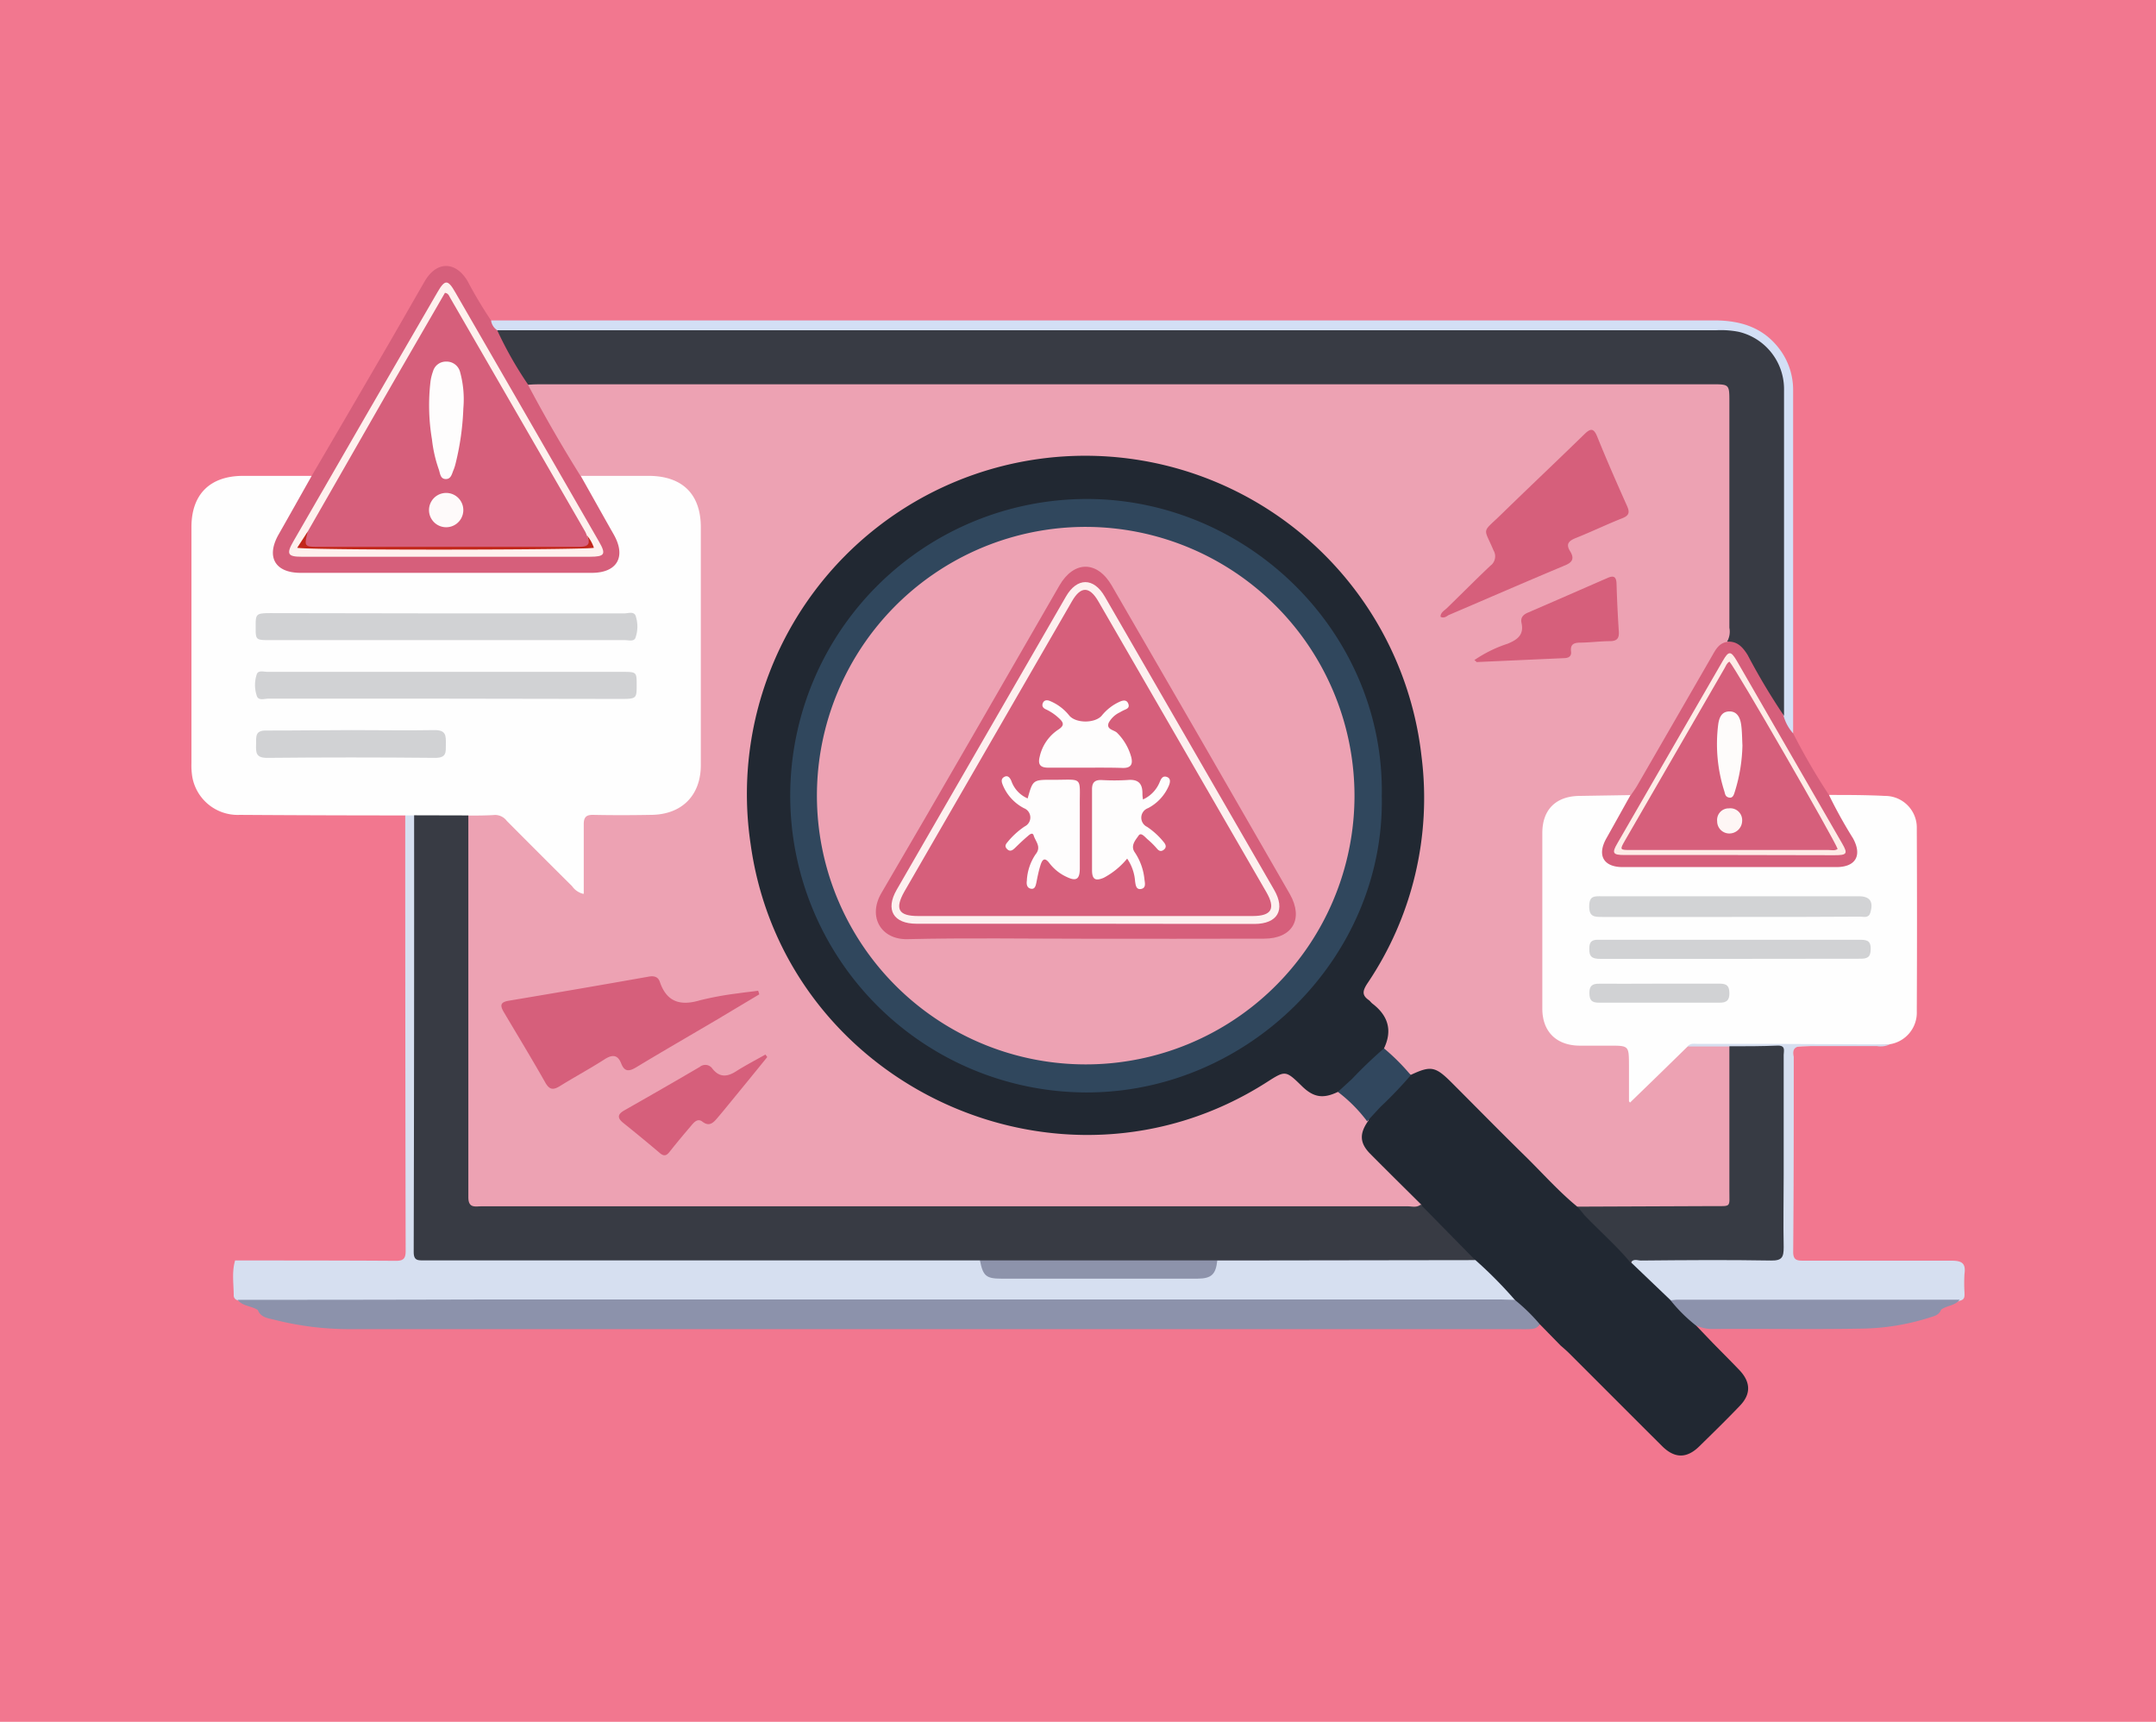 <svg id="Layer_1" data-name="Layer 1" xmlns="http://www.w3.org/2000/svg" viewBox="0 0 310.5 248"><defs><style>.cls-1{fill:#f2778f;}.cls-2{fill:#fefefe;}.cls-3{fill:#d6dff0;}.cls-4{fill:#d3dff5;}.cls-5{fill:#d65f7b;}.cls-6{fill:#212832;}.cls-7{fill:#8c92ab;}.cls-8{fill:#8c92ac;}.cls-9{fill:#eda2b3;}.cls-10{fill:#383b44;}.cls-11{fill:#d1d2d4;}.cls-12{fill:#d2d3d5;}.cls-13{fill:#8d93ab;}.cls-14{fill:#fef1ee;}.cls-15{fill:#373b44;}.cls-16{fill:#feece7;}.cls-17{fill:#31475e;}.cls-18{fill:#c2271b;}.cls-19{fill:#30475d;}.cls-20{fill:#fefdfd;}.cls-21{fill:#fefafa;}.cls-22{fill:#fefcfb;}.cls-23{fill:#fef6f5;}.cls-24{fill:#fdf0ef;}</style></defs><rect class="cls-1" x="-3.74" y="-3.5" width="317.97" height="254.99"/><path class="cls-2" d="M58.36,117.45q-11.91,0-23.82-.08a6.64,6.64,0,0,1-6.85-5.49,10.43,10.43,0,0,1-.12-1.94q0-17,0-34c0-4.75,2.67-7.39,7.43-7.4,3.3,0,6.59,0,9.89,0,.49.74,0,1.35-.33,1.93-1.26,2.32-2.62,4.59-3.91,6.9-1.38,2.48-.69,4,2.07,4.53a10.5,10.5,0,0,0,2.09.14h39a10.23,10.23,0,0,0,2.52-.26c2-.5,2.81-1.94,1.87-3.81C86.86,75.43,85.33,73,84,70.53c-.35-.65-.8-1.3-.37-2.09a2.61,2.61,0,0,1,2-.48c2.79,0,5.59,0,8.38,0a7.34,7.34,0,0,1,7.63,7.65c0,6.69,0,13.37,0,20.06,0,4.74,0,9.47,0,14.21,0,5-3.1,8.1-8.13,8.15-2.35,0-4.69,0-7,0-1.13,0-1.63.44-1.61,1.6,0,2,0,4,0,6a8.26,8.26,0,0,1-.06,1.49c-.12.68-.21,1.46-1,1.74a1.8,1.8,0,0,1-1.86-.7c-2.73-2.63-5.45-5.29-8-8.05-1.4-1.49-2.87-2.39-5-2.07A11.31,11.31,0,0,1,67.3,118a55.21,55.21,0,0,1-7.61,0A1.85,1.85,0,0,1,58.36,117.45Z"/><path class="cls-2" d="M263.4,114.5c2.69,0,5.38,0,8.06.14a4.57,4.57,0,0,1,4.59,4.73q.06,13.14,0,26.3a4.61,4.61,0,0,1-3.91,4.74c-3,.27-6.09,0-9.12.13-5.75.35-11.49.27-17.24.28a6.23,6.23,0,0,0-2.17.53c-2.25,1.75-4.06,4-6.13,5.91A17.17,17.17,0,0,1,236,158.7c-1.08.79-1.79.5-1.91-.85s0-2.79-.05-4.19c0-2.32,0-2.35-2.33-2.36-1.45,0-2.9,0-4.34,0a5.87,5.87,0,0,1-5.9-6.07q-.06-12.66,0-25.31c0-3.59,2.24-5.75,5.82-5.79,2.2,0,4.4,0,6.59,0a1.76,1.76,0,0,1,1,.21c.56.78.07,1.43-.28,2.07-.86,1.58-1.79,3.11-2.65,4.69-1.06,2-.34,3.24,1.91,3.25q15.21,0,30.41,0c2.41,0,3.1-1.28,1.92-3.42-.79-1.44-1.63-2.86-2.46-4.28C263.35,115.94,262.87,115.28,263.4,114.5Z"/><path class="cls-3" d="M58.36,117.45l1.28,0c.75.65.62,1.54.62,2.37q0,19.56,0,39.1,0,9.74,0,19.47c0,2.45.09,2.54,2.53,2.54H138a6,6,0,0,1,3.08.33c1,2.17,2.9,2.43,5.09,2.4q12.24-.13,24.48,0c2.06,0,3.74-.27,4.63-2.35a3.14,3.14,0,0,1,2-.38q16.36,0,32.72,0a13.57,13.57,0,0,1,1.92.19,2.1,2.1,0,0,1,1.51.55,53.61,53.61,0,0,1,4.33,4.33c.46.52.9,1.18-.07,1.71a7.08,7.08,0,0,1-2.38.18H38.45a11,11,0,0,1-4.26-.62.7.7,0,0,1-.53-.63c0-1.7-.3-3.41.2-5.09,7.73,0,15.47,0,23.2.05,1.07,0,1.36-.38,1.36-1.4Q58.36,148.82,58.36,117.45Z"/><path class="cls-4" d="M70.72,46.15q88.08,0,176.16,0c3.94,0,7.27,1.09,9.62,4.43a9.76,9.76,0,0,1,1.74,5.64q0,24.72,0,49.43c-1.58-.41-1.8-1.68-1.88-3-.43-15.47-.08-30.94-.18-46.41a7.77,7.77,0,0,0-4.87-7.41,5.63,5.63,0,0,0-2.46-.54H75A11.74,11.74,0,0,1,71.86,48C70.88,47.77,70.26,47.29,70.72,46.15Z"/><path class="cls-5" d="M70.72,46.15a2,2,0,0,0,.89,1.42,12.51,12.51,0,0,1,2.52,3.63c.81,1.41,1.69,2.79,2.37,4.28,2.41,3.8,4.51,7.79,6.83,11.64a1.5,1.5,0,0,1,.29,1.4c1.59,2.81,3.16,5.64,4.76,8.45,1.83,3.21.52,5.54-3.16,5.54H43.3c-3.71,0-5-2.31-3.18-5.52,1.6-2.81,3.18-5.63,4.77-8.45q5.27-9,10.53-18.05c1.93-3.31,3.82-6.65,5.76-10,1.7-2.91,4.44-2.9,6.16,0A61.51,61.51,0,0,0,70.72,46.15Z"/><path class="cls-3" d="M243.05,150.71c.42-.51,1-.35,1.53-.35,3.53,0,7.07,0,10.6,0l17,.07a3.24,3.24,0,0,1-1.89.24c-3.51,0-7,0-10.55,0-1.19,0-1.66.36-1.41,1.54,0,9.38,0,18.76-.08,28.14,0,1.2.62,1.23,1.5,1.23,7.09,0,14.18,0,21.26,0,1.48,0,2.13.32,1.91,1.89a21.92,21.92,0,0,0,0,2.69c0,.49.09,1-.61,1.17a10.35,10.35,0,0,1-3.82.62h-35a13.88,13.88,0,0,1-2.23-.18,1.93,1.93,0,0,1-1.13-.29,38.45,38.45,0,0,1-4.93-4.87.81.81,0,0,1-.05-1.2,3.43,3.43,0,0,1,2.3-.42c5.54,0,11.08,0,16.61,0,2.06,0,2.2-.14,2.2-2.23q0-12.57,0-25.14c0-2.06-.16-2.19-2.22-2.22-1.64,0-3.29.07-4.93-.08a42.91,42.91,0,0,1-4.39.06A1.74,1.74,0,0,1,243.05,150.71Z"/><path class="cls-5" d="M256.85,103.06a6.26,6.26,0,0,0,1.4,2.58,93.23,93.23,0,0,0,5.15,8.86,67.77,67.77,0,0,0,3.46,6.24c1.35,2.45.41,4.14-2.36,4.15q-15.41,0-30.81,0c-2.77,0-3.72-1.71-2.34-4.15,1.17-2.08,2.32-4.16,3.49-6.25a2.76,2.76,0,0,1,.54-1.82c3.49-6.14,7.1-12.21,10.58-18.36.57-1,1.17-2,2.44-2.25,1.86-.31,3,.57,3.83,2.16C253.74,97.18,255.81,99.85,256.85,103.06Z"/><path class="cls-6" d="M250.54,202.51c-1.91,2-3.85,3.89-5.81,5.81-1.8,1.77-3.54,1.76-5.33,0-4.49-4.47-9-9-13.43-13.42-.32-.32-.67-.62-1-.91l-.21-.18-3-3.07-.39.28c-.7-.83-1.58-1.49-2.3-2.3-.38-.44-.9-.79-.89-1.47a62,62,0,0,0-5.7-5.76,4.82,4.82,0,0,1-1.54-.87c-2.22-2.28-4.56-4.44-6.67-6.83a101.79,101.79,0,0,1-7.33-7.21c-1.74-1.8-1.8-3.24-.48-5.36,2-2.36,4.29-4.51,6.53-6.66,2.41-1.63,4.11-1.45,6.36.78,5.46,5.41,10.87,10.85,16.3,16.28.6.6,1.22,1.19,1.79,1.8,2.11,2.17,4.29,4.27,6.41,6.43a2.57,2.57,0,0,1,1.07,2l5.68,5.43c1.75.56,2.65,2.14,3.94,3.24l0,0-.36.12v.19l2.47,2.58h0l.49.5.23.23c1.06,1.08,2.12,2.14,3.15,3.22C252.16,199.1,252.18,200.83,250.54,202.51Z"/><path class="cls-7" d="M218.16,187.23a26.24,26.24,0,0,1,3.58,3.49c-.33.64-.92.7-1.54.72s-1.39,0-2.09,0h-168a43.84,43.84,0,0,1-10.64-1.36c-.88-.22-1.92-.31-2.34-1.39-.91-.61-2.17-.52-2.91-1.47q17.76,0,35.51-.05H216.21Z"/><path class="cls-8" d="M244.17,190.86a22.51,22.51,0,0,1-3.59-3.58c.34,0,.69-.08,1-.08h39.9c.25,0,.5,0,.75,0-.68.9-1.88.82-2.69,1.45-.28.78-1,.92-1.66,1.13a33.85,33.85,0,0,1-9.82,1.59c-7.11.12-14.23,0-21.34.05A5.48,5.48,0,0,1,244.17,190.86Z"/><path class="cls-9" d="M227.15,173.8c-2.74-2.25-5.08-4.92-7.61-7.39-3.53-3.46-7-7-10.48-10.48-2.35-2.35-3-2.46-5.88-1.11a8.9,8.9,0,0,1-4.21-4,2.44,2.44,0,0,1,.09-1,4,4,0,0,0-1.15-4.23c-2.47-2.6-2.41-2.59-.55-5.67a48.59,48.59,0,0,0,.06-50.34c-7.76-12.41-18.91-20-33.35-22.37-14.85-2.4-28.17,1.45-39.51,11.33a46.32,46.32,0,0,0-16.11,31.46,46.73,46.73,0,0,0,10.8,35.39,46.28,46.28,0,0,0,30.82,17,47.06,47.06,0,0,0,33-7.62c1.93-1.29,2.39-1.3,4,.41s3.25,2.59,5.56,1.83c2,.61,3,2.35,4.36,3.68a.69.69,0,0,1,0,.84c-1.23,1.78-1.16,3.13.33,4.64,2.44,2.47,4.92,4.9,7.38,7.35,0,.79-.63.8-1.15.87a14.69,14.69,0,0,1-2.1.06H70.71c-3.86,0-3.93-.07-3.93-4q0-25.08,0-50.18c0-1-.26-2,.66-2.8,1.29,0,2.59,0,3.88-.09a2.12,2.12,0,0,1,1.66.85q4.7,4.73,9.42,9.42a2.73,2.73,0,0,0,1.67,1.11c0-1.94,0-3.81,0-5.68,0-1.45,0-2.9,0-4.34,0-1,.31-1.39,1.36-1.37,2.79.06,5.59.05,8.38,0,4.37-.05,7.11-2.78,7.12-7.14q0-17.15,0-34.28c0-4.77-2.65-7.37-7.45-7.41-3.29,0-6.59,0-9.88,0q-4-6.4-7.55-13.1a1.58,1.58,0,0,1,1.44-.64c.8,0,1.59,0,2.39,0H245c.75,0,1.5,0,2.25,0,1.71.09,2.34.7,2.43,2.37,0,.25,0,.5,0,.75q0,16,0,32.05c0,.91.23,2-.91,2.48-1.14.16-1.63,1-2.14,1.91q-5.42,9.4-10.85,18.8c-.27.47-.6.91-.9,1.36l-7.48.12c-3.35.06-5.28,2-5.28,5.34q0,12.64,0,25.29c0,3.3,2,5.3,5.33,5.34h4.34c2.81,0,2.8,0,2.81,2.87,0,1.7,0,3.4,0,5.09,0,.08.09.16.15.24q4.14-4,8.3-8.08h6a2.14,2.14,0,0,1,.6,1.78c0,6.53,0,13.06,0,19.59,0,1.73-.54,2.27-2.23,2.29-6,.06-12.07,0-18.11,0A5,5,0,0,1,227.15,173.8Z"/><path class="cls-10" d="M67.45,117.45q0,27.48,0,55c0,1.61,1,1.3,1.86,1.3H152.4q25.15,0,50.33,0c.62,0,1.3.23,1.87-.25l7.86,8-34.61.05-2.54,0a2.32,2.32,0,0,1-1.92.62q-15.18,0-30.34,0a2.28,2.28,0,0,1-1.92-.63l-46.72,0q-16.69,0-33.39,0c-.9,0-1.44,0-1.44-1.22q.08-31.44.06-62.89Z"/><path class="cls-11" d="M64.12,100.63q-12.73,0-25.47,0c-.59,0-1.49.36-1.69-.48A4.84,4.84,0,0,1,37,97.06c.24-.54,1-.29,1.54-.29H89.52c2.17,0,2.17,0,2.17,1.9s0,2-2.25,2Z"/><path class="cls-11" d="M64.27,88.35q12.81,0,25.62,0c.59,0,1.49-.37,1.69.47a4.88,4.88,0,0,1-.08,3.09c-.24.53-1,.29-1.53.29q-17,0-34,0H39c-2.18,0-2.18,0-2.18-1.89s0-2,2.25-2Z"/><path class="cls-11" d="M50.62,105.16c4,0,8,.07,12,0,1.64,0,1.6.82,1.59,2s.14,2-1.54,2q-12.12-.12-24.22,0c-1.65,0-1.59-.82-1.57-1.94s-.17-2.05,1.52-2C42.45,105.23,46.54,105.16,50.62,105.16Z"/><path class="cls-12" d="M249,132.07c-6.09,0-12.18,0-18.26,0-1.11,0-1.88,0-1.87-1.53s.74-1.45,1.79-1.45q18.48,0,37,0c1.64,0,2.17.76,1.71,2.34-.25.86-.94.6-1.48.6C261.59,132.08,255.3,132.07,249,132.07Z"/><path class="cls-11" d="M249,138.11c-6.18,0-12.37,0-18.56,0-1.16,0-1.61-.33-1.55-1.53,0-.89.34-1.23,1.24-1.22,2.3,0,4.59,0,6.89,0h30.68c1,0,1.75,0,1.71,1.35,0,1.2-.53,1.39-1.55,1.38C261.58,138.09,255.3,138.11,249,138.11Z"/><path class="cls-11" d="M239,141.68c2.89,0,5.79,0,8.68,0,1.06,0,1.37.37,1.38,1.39s-.42,1.36-1.42,1.35c-5.79,0-11.57,0-17.36,0-1.06,0-1.37-.36-1.38-1.39s.41-1.36,1.42-1.34C233.21,141.71,236.11,141.68,239,141.68Z"/><path class="cls-13" d="M141.13,181.54h34.18c-.21,2-.82,2.62-2.84,2.63H144.18C142,184.17,141.56,183.75,141.13,181.54Z"/><path class="cls-10" d="M248.73,92.42a2.89,2.89,0,0,0,.33-2q0-16.26,0-32.51c0-2.55,0-2.56-2.5-2.56H78.32c-.75,0-1.5,0-2.25.07a53.79,53.79,0,0,1-4.46-7.85c.5,0,1,0,1.5,0h174a13.36,13.36,0,0,1,3.28.22,8.48,8.48,0,0,1,6.54,8.43q0,23.14,0,46.3c0,.2,0,.39,0,.59a93.55,93.55,0,0,1-5.24-8.77C250.92,93.11,250.15,92.34,248.73,92.42Z"/><path class="cls-14" d="M64.26,80.19H43.44c-2,0-2.23-.4-1.21-2.18Q52.6,60,63,42.09c1.07-1.86,1.5-1.86,2.56,0Q75.91,60,86.26,78c1.06,1.83.85,2.19-1.33,2.19Z"/><path class="cls-15" d="M227.15,173.8l19.71-.08c2.51,0,2.2.22,2.2-2.26,0-6.92,0-13.84,0-20.76,2.34,0,4.69,0,7-.1,1.14,0,.82.77.82,1.34q0,8.69,0,17.37c0,3.45-.07,6.89,0,10.34,0,1.42-.23,1.94-1.83,1.91-6.24-.11-12.48-.06-18.73,0-.48,0-1.1-.33-1.47.32-2.05-2.45-4.45-4.54-6.65-6.84C227.88,174.62,227.52,174.21,227.15,173.8Z"/><path class="cls-16" d="M249.05,123.15H233.94c-1.67,0-1.84-.27-1-1.7q7.57-13.14,15.18-26.28c.83-1.44,1.15-1.44,2,0q7.59,13.14,15.17,26.3c.86,1.49.72,1.71-1.09,1.71Z"/><path class="cls-17" d="M199.32,151a30.6,30.6,0,0,1,3.86,3.86,59.4,59.4,0,0,1-4.39,4.59l-1.9,2.06a21.41,21.41,0,0,0-4.21-4.24s-.05-.12,0-.15a30.07,30.07,0,0,1,6.11-6.18A.51.51,0,0,1,199.32,151Z"/><path class="cls-6" d="M199.32,151a63.07,63.07,0,0,0-4.58,4.38l-2.06,1.89c-2.09,1-3.47.83-5.14-.79-2.4-2.34-2.4-2.34-5.16-.57-29.59,18.87-69.36.56-74.26-34.21a48.73,48.73,0,1,1,96.6-12.78,47.71,47.71,0,0,1-7.83,32.78c-.64,1-.78,1.64.23,2.34.2.14.34.37.54.52C199.85,146.24,200.59,148.34,199.32,151Z"/><path class="cls-5" d="M109.35,143.22l-6.21,3.71c-3.83,2.26-7.67,4.47-11.47,6.77-1,.61-1.71.75-2.2-.51s-1.25-1.35-2.39-.62c-2.1,1.35-4.3,2.53-6.42,3.85-.94.58-1.5.61-2.12-.48-1.94-3.43-4-6.81-6-10.19-.58-1-.42-1.41.72-1.61q10.11-1.69,20.21-3.48c.76-.13,1.32.05,1.56.77,1,2.94,3,3.47,5.77,2.65a45,45,0,0,1,5.45-1c1-.15,2-.25,2.94-.38Z"/><path class="cls-5" d="M207.46,88.83c0-.63.58-.9.95-1.27,2.06-2,4.12-4.08,6.22-6.07a1.67,1.67,0,0,0,.47-2.2c-1.44-3.41-1.74-2.44,1-5.1,4-3.9,8.07-7.74,12.08-11.65.91-.89,1.35-.88,1.86.38,1.36,3.37,2.83,6.71,4.3,10,.38.87.28,1.33-.67,1.71-2.22.88-4.38,1.92-6.6,2.81-1.07.42-1.66.85-.92,2,.59,1,.33,1.55-.78,2-5.61,2.35-11.19,4.78-16.78,7.17C208.24,88.86,207.88,89.07,207.46,88.83Z"/><path class="cls-5" d="M212.33,95.08a18.72,18.72,0,0,1,4.79-2.36c1.46-.6,2.38-1.31,2-3-.15-.74.2-1.17.92-1.48,3.84-1.65,7.66-3.34,11.49-5,.92-.41,1.25-.12,1.28.86q.1,3.43.33,6.87c.06,1-.29,1.36-1.26,1.38-1.39,0-2.79.19-4.18.21-.91,0-1.59.13-1.44,1.3.07.61-.29.9-.9.93l-12.7.57C212.6,95.3,212.53,95.2,212.33,95.08Z"/><path class="cls-5" d="M44.32,76.56Q49.8,67,55.25,57.47c2.93-5.1,5.89-10.19,8.83-15.29.5.07.59.44.75.71Q74.57,59.74,84.29,76.6a5.15,5.15,0,0,1,.23.54l.18.42c.62,1.34.62,1.35-.86,1.35H45.79C43.14,78.91,43.14,78.91,44.32,76.56Z"/><path class="cls-18" d="M44.32,76.56c-.54,2.2-.54,2.2,1.8,2.2,12.35,0,24.71,0,37.07,0,1.34,0,2-.21,1.34-1.64a5.36,5.36,0,0,1,1,1.78c-1.17.32-40.95.38-42.73,0Z"/><path class="cls-5" d="M264.65,122.28c-.4.29-.86.15-1.29.15H234.9c-1.65,0-1.66,0-.84-1.43l14.31-24.76c.19-.34.32-.74.7-.94C250,96.29,264.2,120.94,264.65,122.28Z"/><path class="cls-19" d="M199,114.66c.47,23.15-19.21,42.77-42.63,42.69a42.74,42.74,0,1,1,.35-85.48C180,72,199.43,91.37,199,114.66Z"/><path class="cls-5" d="M110.5,152.25q-2.85,3.52-5.71,7c-.5.62-1,1.22-1.53,1.84s-1.12,1.23-2.1.47c-.69-.54-1.21.09-1.62.58-1.07,1.25-2.12,2.51-3.14,3.8-.44.55-.8.61-1.36.15-1.74-1.48-3.51-2.93-5.3-4.37-.87-.71-.8-1.23.16-1.78,3.64-2.07,7.27-4.15,10.88-6.27a1.24,1.24,0,0,1,1.83.27c1,1.26,2.11,1.19,3.39.37s2.82-1.62,4.23-2.42Z"/><path class="cls-20" d="M66.73,58.82a38.49,38.49,0,0,1-1.08,7.79,7.17,7.17,0,0,1-.3,1C65.09,68.18,65,69,64.21,69s-.82-.79-1-1.34a19.35,19.35,0,0,1-1-4.37A29.59,29.59,0,0,1,62,54.94a7.15,7.15,0,0,1,.36-1.45,1.93,1.93,0,0,1,1.9-1.41,2,2,0,0,1,2,1.5A14.9,14.9,0,0,1,66.73,58.82Z"/><path class="cls-21" d="M64.32,71a2.47,2.47,0,1,1-.13,4.94A2.47,2.47,0,1,1,64.32,71Z"/><path class="cls-22" d="M250.94,107.37a23.87,23.87,0,0,1-1.08,6.61c-.13.39-.25,1-.82.9s-.59-.51-.7-.89a22.35,22.35,0,0,1-.88-9.71c.14-.92.48-1.81,1.63-1.81s1.54,1,1.67,1.93S250.89,106.38,250.94,107.37Z"/><path class="cls-23" d="M249,120.05a1.75,1.75,0,0,1-1.7-1.76,1.67,1.67,0,0,1,1.69-1.86,1.71,1.71,0,0,1,1.91,1.79A1.85,1.85,0,0,1,249,120.05Z"/><path class="cls-9" d="M195.07,114.66a38.71,38.71,0,1,1-38.63-38.77A38.76,38.76,0,0,1,195.07,114.66Z"/><path class="cls-5" d="M156.27,135.21c-8.54,0-17.08-.14-25.61.06-3.77.08-5.72-3.22-3.73-6.63,8.63-14.72,17.11-29.53,25.64-44.3,2.08-3.61,5.44-3.62,7.54,0Q173,106.57,185.77,128.8c2,3.55.38,6.4-3.73,6.4Q169.15,135.23,156.27,135.21Z"/><path class="cls-24" d="M156.43,133.05H132c-3.33,0-4.52-2-2.87-4.88q12.18-21.12,24.38-42.24c1.6-2.78,4-2.78,5.6,0q12.19,21.12,24.39,42.24c1.66,2.88.49,4.9-2.83,4.91Z"/><path class="cls-5" d="M156.23,131.94h-24c-2.82,0-3.4-1-2-3.5q12.08-20.94,24.17-41.87,1.88-3.25,3.79.06l24.18,41.86c1.37,2.37.77,3.44-1.93,3.45Z"/><path class="cls-20" d="M148,115c.75-2.68.75-2.7,3.65-2.68,4.46,0,3.82-.57,3.86,3.93,0,2.94,0,5.89,0,8.83,0,1.58-.52,1.9-1.91,1.22a6.54,6.54,0,0,1-2.44-1.94c-.74-1-1.07-.52-1.32.28s-.42,1.64-.58,2.46c-.1.47-.21,1-.77.91s-.69-.6-.61-1.14a7.41,7.41,0,0,1,1.25-3.8c.9-1.09,0-1.86-.26-2.72-.16-.53-.6-.14-.83.06-.65.55-1.26,1.13-1.86,1.72-.36.35-.73.59-1.15.16s-.15-.74.12-1.06a11.32,11.32,0,0,1,2.43-2.2,1.43,1.43,0,0,0-.11-2.62,6.56,6.56,0,0,1-3.06-3.36c-.18-.45-.28-.89.24-1.16s.82.17,1,.59A4.25,4.25,0,0,0,148,115Z"/><path class="cls-20" d="M164.61,115.15a4.67,4.67,0,0,0,2.42-2.54c.18-.42.4-.91,1-.71s.51.76.31,1.25a6.53,6.53,0,0,1-3,3.25,1.46,1.46,0,0,0-.13,2.7,10.81,10.81,0,0,1,2.41,2.22c.27.33.42.72,0,1.06s-.73.17-1-.15a11.71,11.71,0,0,0-1.27-1.27c-.41-.32-1-1.17-1.38-.6s-1.23,1.44-.54,2.41a8.42,8.42,0,0,1,1.39,3.9c.07.53.25,1.23-.48,1.37s-.79-.58-.87-1.11a6.6,6.6,0,0,0-1.14-3.26,11.1,11.1,0,0,1-3.37,2.76c-1.21.51-1.68.24-1.69-1.08,0-3.89,0-7.78,0-11.67,0-1,.42-1.35,1.35-1.33a31.1,31.1,0,0,0,3.74,0c1.6-.16,2.2.54,2.17,2A4.81,4.81,0,0,0,164.61,115.15Z"/><path class="cls-20" d="M156.32,110.57c-1.79,0-3.59,0-5.38,0-1.19,0-1.48-.53-1.2-1.61a6.31,6.31,0,0,1,2.64-3.85c.91-.58.86-1,.13-1.66a7.16,7.16,0,0,0-1.84-1.26c-.43-.18-.67-.47-.48-.93s.63-.45,1-.3a6.93,6.93,0,0,1,2.83,2.14c1,1.11,3.66,1.08,4.63,0a7,7,0,0,1,2.7-2.07c.44-.18.92-.24,1.14.32s-.14.73-.54.9a6.11,6.11,0,0,0-.67.35,3.53,3.53,0,0,0-1.61,1.51c-.39,1,.81,1,1.24,1.47a7.86,7.86,0,0,1,2,3.44c.28,1.07-.05,1.62-1.23,1.59C159.91,110.55,158.12,110.57,156.32,110.57Z"/></svg>